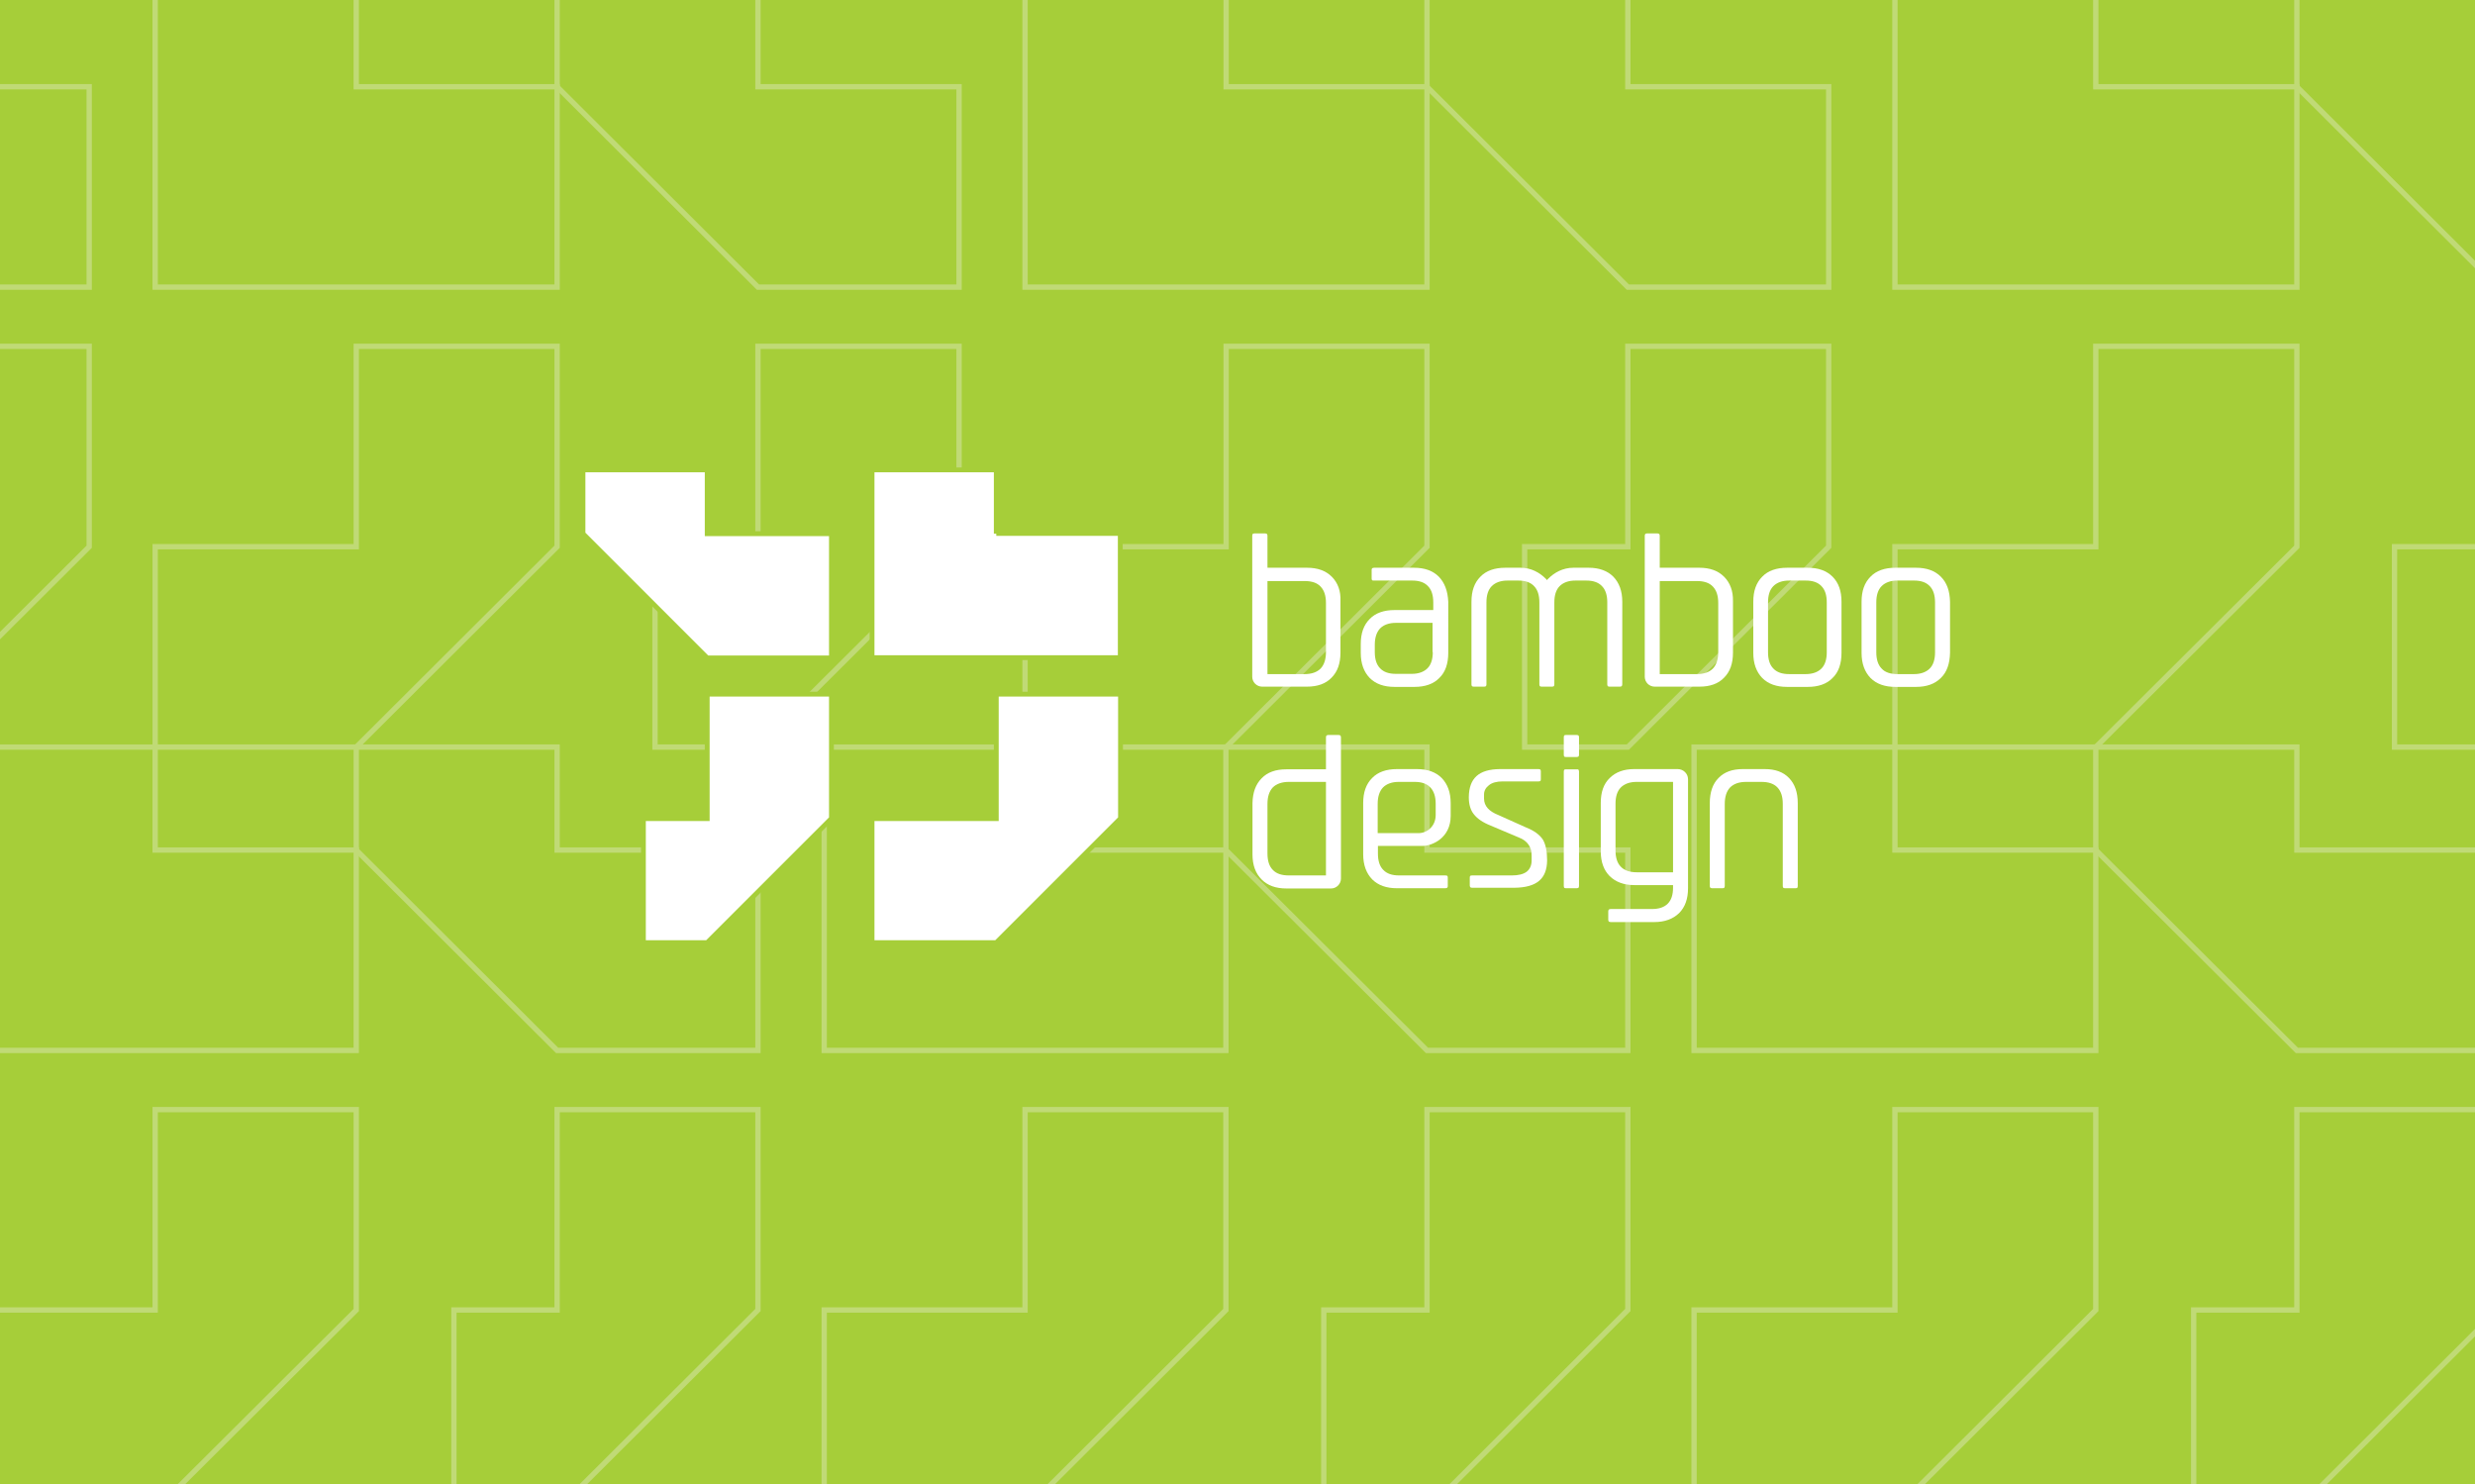 <?xml version="1.0" encoding="utf-8"?>
<!-- Generator: Adobe Illustrator 19.0.0, SVG Export Plug-In . SVG Version: 6.00 Build 0)  -->
<svg version="1.1" id="Layer_1" xmlns="http://www.w3.org/2000/svg" xmlns:xlink="http://www.w3.org/1999/xlink" x="0px" y="0px"
	 viewBox="0 0 1024 614" style="enable-background:new 0 0 1024 614;" xml:space="preserve">
<style type="text/css">
	.st0{fill:#A6CE39;}
	.st1{clip-path:url(#XMLID_119_);}
	.st2{fill:none;stroke:#C0DA76;stroke-width:2.2;}
	.st3{fill:#FFFFFF;}
	.st4{fill:#FFFFFF;stroke:#A6CE39;stroke-width:2;}
</style>
<rect id="XMLID_117_" x="0" y="0" class="st0" width="1024" height="614"/>
<g id="XMLID_115_">
	<defs>
		<rect id="XMLID_116_" x="0" y="0" width="1024" height="614"/>
	</defs>
	<clipPath id="XMLID_118_">
		<use xlink:href="#XMLID_116_"  style="overflow:visible;"/>
	</clipPath>
</g>
<g id="XMLID_71_">
	<defs>
		<rect id="XMLID_72_" x="0" y="0" width="1024" height="614"/>
	</defs>
	<clipPath id="XMLID_119_">
		<use xlink:href="#XMLID_72_"  style="overflow:visible;"/>
	</clipPath>
	<g id="XMLID_73_" class="st1">
		<g id="XMLID_74_">
			<g id="XMLID_110_">
				<polygon id="XMLID_114_" class="st2" points="867.1,35.9 867.1,-6.7 784,-6.7 784,118.8 950.3,118.8 950.3,35.9 				"/>
				<polygon id="XMLID_113_" class="st2" points="867.1,226.2 784,226.2 784,309.1 867.1,309.1 867.1,309.1 950.3,226.2 
					950.3,143.3 867.1,143.3 				"/>
				<polygon id="XMLID_112_" class="st2" points="673.5,35.9 673.5,-6.7 590.4,-6.7 590.4,35.9 673.5,118.8 673.5,118.8 
					756.6,118.8 756.6,35.9 				"/>
				<polygon id="XMLID_111_" class="st2" points="673.5,226.2 630.8,226.2 630.8,309.1 673.5,309.1 673.5,309.1 756.6,226.2 
					756.6,143.3 673.5,143.3 				"/>
			</g>
			<g id="XMLID_105_">
				<polygon id="XMLID_109_" class="st2" points="1227,35.9 1227,-6.7 1143.9,-6.7 1143.9,118.8 1310.1,118.8 1310.1,35.9 				"/>
				<polygon id="XMLID_108_" class="st2" points="1227,226.2 1143.9,226.2 1143.9,309.1 1227,309.1 1227,309.1 1310.1,226.2 
					1310.1,143.3 1227,143.3 				"/>
				<polygon id="XMLID_107_" class="st2" points="1033.4,35.9 1033.4,-6.7 950.3,-6.7 950.3,35.9 1033.4,118.8 1033.4,118.8 
					1116.5,118.8 1116.5,35.9 				"/>
				<polygon id="XMLID_106_" class="st2" points="1033.4,226.2 990.7,226.2 990.7,309.1 1033.4,309.1 1033.4,309.1 1116.5,226.2 
					1116.5,143.3 1033.4,143.3 				"/>
			</g>
			<g id="XMLID_100_">
				<polygon id="XMLID_104_" class="st2" points="784,351.7 784,309.1 700.9,309.1 700.9,434.6 867.1,434.6 867.1,351.7 				"/>
				<polygon id="XMLID_103_" class="st2" points="784,542 700.9,542 700.9,624.9 784,624.9 784,624.9 867.1,542 867.1,459.1 
					784,459.1 				"/>
				<polygon id="XMLID_102_" class="st2" points="590.4,351.7 590.4,309.1 507.2,309.1 507.2,351.7 590.4,434.6 590.4,434.6 
					673.5,434.6 673.5,351.7 				"/>
				<polygon id="XMLID_101_" class="st2" points="590.4,542 547.7,542 547.7,624.9 590.4,624.9 590.4,624.9 673.5,542 673.5,459.1 
					590.4,459.1 				"/>
			</g>
			<g id="XMLID_95_">
				<polygon id="XMLID_99_" class="st2" points="1143.9,351.7 1143.9,309.1 1060.8,309.1 1060.8,434.6 1227,434.6 1227,351.7 				
					"/>
				<polygon id="XMLID_98_" class="st2" points="1143.9,542 1060.8,542 1060.8,624.9 1143.9,624.9 1143.9,624.9 1227,542 
					1227,459.1 1143.9,459.1 				"/>
				<polygon id="XMLID_97_" class="st2" points="950.3,351.7 950.3,309.1 867.1,309.1 867.1,351.7 950.3,434.6 950.3,434.6 
					1033.4,434.6 1033.4,351.7 				"/>
				<polygon id="XMLID_96_" class="st2" points="950.3,542 907.6,542 907.6,624.9 950.3,624.9 950.3,624.9 1033.4,542 1033.4,459.1 
					950.3,459.1 				"/>
			</g>
			<g id="XMLID_90_">
				<polygon id="XMLID_94_" class="st2" points="424.1,351.7 424.1,309.1 341,309.1 341,434.6 507.2,434.6 507.2,351.7 				"/>
				<polygon id="XMLID_93_" class="st2" points="424.1,542 341,542 341,624.9 424.1,624.9 424.1,624.9 507.2,542 507.2,459.1 
					424.1,459.1 				"/>
				<polygon id="XMLID_92_" class="st2" points="230.5,351.7 230.5,309.1 147.4,309.1 147.4,351.7 230.5,434.6 230.5,434.6 
					313.6,434.6 313.6,351.7 				"/>
				<polygon id="XMLID_91_" class="st2" points="230.5,542 187.8,542 187.8,624.9 230.5,624.9 230.5,624.9 313.6,542 313.6,459.1 
					230.5,459.1 				"/>
			</g>
			<g id="XMLID_85_">
				<polygon id="XMLID_89_" class="st2" points="64.2,351.7 64.2,309.1 -18.9,309.1 -18.9,434.6 147.4,434.6 147.4,351.7 				"/>
				<polygon id="XMLID_88_" class="st2" points="64.2,542 -18.9,542 -18.9,624.9 64.2,624.9 64.2,624.9 147.4,542 147.4,459.1 
					64.2,459.1 				"/>
				<polygon id="XMLID_87_" class="st2" points="-129.4,351.7 -129.4,309.1 -212.5,309.1 -212.5,351.7 -129.4,434.6 -129.4,434.6 
					-46.3,434.6 -46.3,351.7 				"/>
				<polygon id="XMLID_86_" class="st2" points="-129.4,542 -172.1,542 -172.1,624.9 -129.4,624.9 -129.4,624.9 -46.3,542 
					-46.3,459.1 -129.4,459.1 				"/>
			</g>
			<g id="XMLID_80_">
				<polygon id="XMLID_84_" class="st2" points="507.3,35.9 507.3,-6.7 424.1,-6.7 424.1,118.8 590.4,118.8 590.4,35.9 				"/>
				<polygon id="XMLID_83_" class="st2" points="507.3,226.2 424.1,226.2 424.1,309.1 507.3,309.1 507.3,309.1 590.4,226.2 
					590.4,143.3 507.3,143.3 				"/>
				<polygon id="XMLID_82_" class="st2" points="313.6,35.9 313.6,-6.7 230.5,-6.7 230.5,35.9 313.6,118.8 313.6,118.8 396.8,118.8 
					396.8,35.9 				"/>
				<polygon id="XMLID_81_" class="st2" points="313.6,226.2 271,226.2 271,309.1 313.6,309.1 313.6,309.1 396.8,226.2 396.8,143.3 
					313.6,143.3 				"/>
			</g>
			<g id="XMLID_75_">
				<polygon id="XMLID_79_" class="st2" points="147.4,35.9 147.4,-6.7 64.2,-6.7 64.2,118.8 230.5,118.8 230.5,35.9 				"/>
				<polygon id="XMLID_78_" class="st2" points="147.4,226.2 64.2,226.2 64.2,309.1 147.4,309.1 147.4,309.1 230.5,226.2 
					230.5,143.3 147.4,143.3 				"/>
				<polygon id="XMLID_77_" class="st2" points="-46.3,35.9 -46.3,-6.7 -129.4,-6.7 -129.4,35.9 -46.3,118.8 -46.3,118.8 
					36.9,118.8 36.9,35.9 				"/>
				<polygon id="XMLID_76_" class="st2" points="-46.3,226.2 -88.9,226.2 -88.9,309.1 -46.3,309.1 -46.3,309.1 36.9,226.2 
					36.9,143.3 -46.3,143.3 				"/>
			</g>
		</g>
	</g>
</g>
<g id="XMLID_2_">
	<g id="XMLID_10_">
		<g id="XMLID_59_">
			<polygon id="XMLID_70_" class="st3" points="772.2,268.9 772.2,268.9 772.2,268.9 772.2,268.9 772.2,268.9 772.2,268.9 			"/>
			<polygon id="XMLID_69_" class="st3" points="772.2,268.9 772.2,268.9 772.2,268.9 772.2,268.9 772.2,268.9 772.2,268.9 
				772.2,268.9 772.2,268.9 772.2,268.9 772.2,268.9 772.2,268.9 772.2,268.9 772.2,268.9 772.2,268.9 772.2,268.9 772.2,268.9 
				772.2,268.9 772.2,268.9 772.2,268.9 772.2,268.9 			"/>
			<polygon id="XMLID_68_" class="st3" points="772.2,268.9 772.2,268.9 772.2,268.9 772.2,268.9 772.2,268.9 772.2,268.9 
				772.2,268.9 772.2,268.9 772.2,268.9 772.2,268.9 772.2,268.9 772.2,268.9 772.2,268.9 772.2,268.9 772.2,268.9 772.2,268.9 
				772.2,268.9 772.2,268.9 			"/>
			<polygon id="XMLID_67_" class="st3" points="772.2,268.9 772.2,268.9 772.2,268.9 772.2,268.9 772.2,268.9 772.2,268.9 			"/>
			<polygon id="XMLID_66_" class="st3" points="772.2,268.9 772.2,268.9 772.2,268.9 772.2,268.9 772.2,268.9 772.2,268.9 
				772.2,268.9 772.2,268.9 772.2,268.9 772.2,268.9 772.2,268.9 772.2,268.9 772.2,268.9 772.2,268.9 772.2,268.9 772.2,268.9 			
				"/>
			<polygon id="XMLID_65_" class="st3" points="772.2,268.9 772.2,268.9 772.2,268.9 772.2,268.9 772.2,268.9 772.2,268.9 			"/>
			<polygon id="XMLID_64_" class="st3" points="772.2,268.9 772.2,268.9 772.2,268.9 772.2,268.9 772.2,268.9 772.2,268.9 
				772.2,268.9 772.2,268.9 772.2,268.9 772.2,268.9 772.2,268.9 772.2,268.9 			"/>
			<polygon id="XMLID_63_" class="st3" points="772.2,268.9 772.2,268.9 772.2,268.9 772.2,268.9 772.2,268.9 772.2,268.9 
				772.2,268.9 772.2,268.9 772.2,268.9 772.2,268.9 772.2,268.9 772.2,268.9 772.2,268.9 772.2,268.9 772.2,268.9 772.2,268.9 
				772.2,268.9 772.2,268.9 			"/>
			<polygon id="XMLID_62_" class="st3" points="772.2,268.9 772.2,268.9 772.2,268.9 772.2,268.9 772.2,268.9 772.2,268.9 
				772.2,268.9 772.2,268.9 772.2,268.9 772.2,268.9 772.2,268.9 772.2,268.9 772.2,268.9 772.2,268.9 772.2,268.9 772.2,268.9 
				772.2,268.9 772.2,268.9 			"/>
			<polygon id="XMLID_61_" class="st3" points="772.2,268.9 772.2,268.9 772.2,268.9 772.2,268.9 772.2,268.9 772.2,268.9 
				772.2,268.9 772.2,268.9 772.2,268.9 772.2,268.9 772.2,268.9 772.2,268.9 772.2,268.9 772.2,268.9 772.2,268.9 772.2,268.9 			
				"/>
			<polygon id="XMLID_60_" class="st3" points="772.2,268.9 772.2,268.9 772.2,268.9 772.2,268.9 772.2,268.9 772.2,268.9 
				772.2,268.9 772.2,268.9 772.2,268.9 772.2,268.9 772.2,268.9 			"/>
		</g>
		<g id="XMLID_47_">
			<polygon id="XMLID_58_" class="st3" points="772.2,268.9 772.2,268.9 772.2,268.9 772.2,268.9 772.2,268.9 772.2,268.9 			"/>
			<g id="XMLID_55_">
				<polygon id="XMLID_57_" class="st3" points="772.2,268.9 772.2,268.9 772.2,268.9 772.2,268.9 772.2,268.9 772.2,268.9 				"/>
				<polygon id="XMLID_56_" class="st3" points="772.2,268.9 772.2,268.9 772.2,268.9 772.2,268.9 772.2,268.9 772.2,268.9 				"/>
			</g>
			<g id="XMLID_52_">
				<polygon id="XMLID_54_" class="st3" points="772.2,268.9 772.2,268.9 772.2,268.9 772.2,268.9 772.2,268.9 772.2,268.9 				"/>
				<polygon id="XMLID_53_" class="st3" points="772.2,268.9 772.2,268.9 772.2,268.9 772.2,268.9 772.2,268.9 772.2,268.9 				"/>
			</g>
			<polygon id="XMLID_51_" class="st3" points="772.2,268.9 772.2,268.9 772.2,268.9 772.2,268.9 772.2,268.9 772.2,268.9 
				772.2,268.9 772.2,268.9 772.2,268.9 772.2,268.9 772.2,268.9 772.2,268.9 772.2,268.9 772.2,268.9 772.2,268.9 772.2,268.9 
				772.2,268.9 772.2,268.9 			"/>
			<polygon id="XMLID_50_" class="st3" points="772.2,268.9 772.2,268.9 772.2,268.9 772.2,268.9 772.2,268.9 772.2,268.9 
				772.2,268.9 772.2,268.9 772.2,268.9 772.2,268.9 772.2,268.9 772.2,268.9 772.2,268.9 772.2,268.9 772.2,268.9 772.2,268.9 
				772.2,268.9 772.2,268.9 			"/>
			<polygon id="XMLID_49_" class="st3" points="772.2,268.9 772.2,268.9 772.2,268.9 772.2,268.9 772.2,268.9 772.2,268.9 
				772.2,268.9 772.2,268.9 772.2,268.9 772.2,268.9 772.2,268.9 772.2,268.9 772.2,268.9 772.2,268.9 772.2,268.9 772.2,268.9 
				772.2,268.9 772.2,268.9 			"/>
			<polygon id="XMLID_48_" class="st3" points="772.2,268.9 772.2,268.9 772.2,268.9 772.2,268.9 772.2,268.9 772.2,268.9 
				772.2,268.9 772.2,268.9 772.2,268.9 772.2,268.9 772.2,268.9 772.2,268.9 772.2,268.9 772.2,268.9 772.2,268.9 772.2,268.9 			
				"/>
		</g>
		<g id="XMLID_41_">
			<polygon id="XMLID_46_" class="st3" points="772.2,268.9 772.2,268.9 772.2,268.9 772.2,268.9 772.2,268.9 			"/>
			<polygon id="XMLID_45_" class="st3" points="772.2,268.9 772.2,268.9 772.2,268.9 772.2,268.9 772.2,268.9 772.2,268.9 
				772.2,268.9 			"/>
			<polygon id="XMLID_44_" class="st3" points="772.2,268.9 772.2,268.9 772.2,268.9 772.2,268.9 772.2,268.9 772.2,268.9 
				772.2,268.9 			"/>
			<polygon id="XMLID_43_" class="st3" points="772.2,268.9 772.2,268.9 772.2,268.9 772.2,268.9 772.2,268.9 772.2,268.9 
				772.2,268.9 			"/>
			<polygon id="XMLID_42_" class="st3" points="772.2,268.9 772.2,268.9 772.2,268.9 772.2,268.9 772.2,268.9 772.2,268.9 			"/>
		</g>
		<path id="XMLID_38_" class="st3" d="M758.2,238.6c-2.5-2.5-5.9-3.7-10.3-3.7h-8.5c-4.4,0-7.9,1.2-10.3,3.7
			c-2.5,2.5-3.7,5.9-3.7,10.4v21.1c0,4.5,1.3,7.9,3.7,10.4c2.5,2.5,5.9,3.7,10.3,3.7h8.5c4.4,0,7.9-1.2,10.3-3.7
			c2.5-2.4,3.7-5.9,3.7-10.4V249C761.9,244.5,760.7,241.1,758.2,238.6z M755.8,269.9c0,2.9-0.7,5.2-2.2,6.7
			c-1.5,1.5-3.7,2.3-6.5,2.3h-6.9c-2.8,0-5-0.7-6.5-2.3c-1.5-1.5-2.2-3.8-2.2-6.7v-20.7c0-2.9,0.7-5.2,2.2-6.7
			c1.5-1.5,3.7-2.3,6.5-2.3h6.9c2.8,0,5,0.7,6.5,2.3c1.5,1.5,2.2,3.8,2.2,6.7V269.9z"/>
		<path id="XMLID_35_" class="st3" d="M803,238.6L803,238.6c-2.5-2.5-5.9-3.7-10.3-3.7h-8.5c-4.4,0-7.9,1.2-10.3,3.7
			c-2.5,2.5-3.7,5.9-3.7,10.4v21.1c0,4.5,1.3,7.9,3.7,10.4c2.5,2.5,5.9,3.7,10.3,3.7h8.5c4.4,0,7.8-1.2,10.3-3.7
			c2.5-2.4,3.7-5.9,3.8-10.4V249C806.7,244.5,805.5,241.1,803,238.6z M800.6,269.9c0,2.9-0.7,5.2-2.2,6.7c-1.5,1.5-3.7,2.3-6.5,2.3
			H785c-2.8,0-5.1-0.7-6.5-2.3c-1.5-1.5-2.2-3.8-2.2-6.7v-20.7c0-2.9,0.7-5.2,2.2-6.7c1.5-1.5,3.7-2.3,6.5-2.3h6.9
			c2.8,0,5,0.7,6.5,2.3c1.5,1.5,2.2,3.8,2.2,6.7V269.9z"/>
		<path id="XMLID_32_" class="st3" d="M595.3,238.6c-2.5-2.5-5.9-3.7-10.3-3.7h-16.5c-0.8,0.1-0.9,0.2-1,0.8v3.7
			c0.1,0.7,0.1,0.8,1,0.8h15.8c2.8,0,5,0.7,6.5,2.3c1.5,1.5,2.2,3.8,2.2,6.7v3.2h-16c-4.4,0-7.9,1.2-10.3,3.7
			c-2.5,2.5-3.7,5.9-3.7,10.4v3.6c0,4.5,1.3,7.9,3.7,10.4c2.5,2.5,5.9,3.7,10.3,3.7h8.2c4.4,0,7.9-1.2,10.3-3.7
			c2.5-2.4,3.7-5.9,3.7-10.4V249C599,244.5,597.7,241.1,595.3,238.6z M592.8,269.8c0,2.9-0.7,5.2-2.2,6.7c-1.5,1.5-3.7,2.3-6.5,2.3
			h-6.6c-2.8,0-5-0.7-6.5-2.3c-1.5-1.5-2.2-3.8-2.2-6.7v-3c0-2.9,0.7-5.2,2.2-6.8c1.5-1.5,3.7-2.3,6.5-2.3h15.2V269.8z"/>
		<path id="XMLID_31_" class="st3" d="M657.3,234.9H651c-4.4,0-7.9,2-10.4,4.5c-0.1,0.1-0.1,0.1-0.2,0.2L640,240l-0.3-0.4
			c-0.1-0.1-0.2-0.2-0.2-0.2c-2.5-2.5-6-4.5-10.4-4.5h-6.3c-4.4,0-7.9,1.2-10.3,3.7c-2.5,2.5-3.7,5.9-3.7,10.4v34.2
			c0.1,0.8,0.2,0.8,0.9,0.9h4.4c0.8-0.1,0.8-0.2,0.9-0.9v-34c0-2.9,0.7-5.2,2.2-6.7c1.5-1.5,3.7-2.3,6.5-2.3h4.5
			c2.8,0,5,0.7,6.5,2.3c1.5,1.5,2.2,3.8,2.2,6.7v34c0.1,0.8,0.2,0.8,0.9,0.9h4.4c0.8-0.1,0.8-0.2,0.9-0.9v-34c0-2.9,0.7-5.2,2.2-6.7
			c1.5-1.5,3.7-2.3,6.5-2.3h4.5c2.8,0,5,0.7,6.5,2.3c1.5,1.5,2.2,3.8,2.2,6.7v34c0.1,0.8,0.2,0.8,0.9,0.9h4.4
			c0.7-0.1,0.8-0.2,0.9-0.9V249c0-4.5-1.3-7.9-3.7-10.4C665.1,236.2,661.7,234.9,657.3,234.9z"/>
		<path id="XMLID_28_" class="st3" d="M551,238.6c-2.5-2.5-5.9-3.7-10.2-3.7h-16.4v-13.3c-0.1-0.7-0.2-0.8-0.9-0.9H519
			c-0.8,0.1-0.8,0.2-0.9,0.9V280c0,2.3,1.9,4.1,4.1,4.1h18.5c4.4,0,7.8-1.2,10.2-3.7c2.5-2.5,3.7-5.9,3.7-10.4v-21.2
			C554.8,244.5,553.5,241.1,551,238.6z M548.6,269.8c0,2.9-0.7,5.2-2.2,6.8c-1.5,1.5-3.7,2.3-6.6,2.3h-15.4v-38.5h15.4
			c2.9,0,5.1,0.7,6.6,2.3c1.5,1.6,2.2,3.8,2.2,6.8V269.8z"/>
		<path id="XMLID_25_" class="st3" d="M713.3,238.6c-2.5-2.5-5.9-3.7-10.2-3.7h-16.4v-13.3c-0.1-0.7-0.2-0.8-0.9-0.9h-4.4
			c-0.7,0.1-0.8,0.2-0.9,0.9V280c0,2.3,1.9,4.1,4.1,4.1h18.5c4.4,0,7.8-1.2,10.2-3.7c2.5-2.5,3.7-5.9,3.7-10.4v-21.2
			C717.1,244.5,715.8,241.1,713.3,238.6z M710.9,269.8c0,2.9-0.7,5.2-2.2,6.8c-1.5,1.5-3.7,2.3-6.6,2.3h-15.4v-38.5h15.4
			c2.9,0,5.1,0.7,6.6,2.3c1.5,1.6,2.2,3.8,2.2,6.8V269.8z"/>
		<g id="XMLID_11_">
			<path id="XMLID_24_" class="st3" d="M631.5,342.4l-11.6-5.2c-3.8-1.5-5.9-3.7-5.9-6.8v-1.7c0-1.5,0.7-2.8,2-3.8
				c1.3-1.1,3.3-1.6,5.7-1.6h14.9c0.8-0.1,0.8-0.1,0.9-0.8v-3.4c-0.1-0.7-0.1-0.8-0.9-0.9h-16.1c-8.7,0.1-12.7,3.8-12.8,11.6
				c0,3,0.7,5.4,2.1,7.1c1.4,1.8,3.7,3.4,7,4.7l11.6,4.9c3.5,1.3,5.4,4,5.3,7.6v1.9c0,2-0.7,3.6-2.1,4.7c-1.4,1-3.4,1.5-6.1,1.5
				h-16.5c-0.8,0.1-0.8,0.1-0.9,0.8v3.4c0.1,0.7,0.2,0.8,0.9,0.9h17.5c9.3-0.1,13.5-3.7,13.6-11.3c0-3.8-0.6-6.7-1.8-8.7
				C637,345.4,634.8,343.7,631.5,342.4z"/>
			<path id="XMLID_23_" class="st3" d="M652.4,304.1h-4.6c-0.7,0.1-0.7,0.1-0.8,0.9v7.3c0.1,0.8,0.1,0.8,0.8,0.9h4.6
				c0.7-0.1,0.8-0.1,0.9-0.9V305C653.2,304.2,653.1,304.2,652.4,304.1z"/>
			<path id="XMLID_22_" class="st3" d="M652.4,318.3h-4.6c-0.7,0.1-0.7,0.1-0.8,0.9v47.4c0.1,0.8,0.1,0.8,0.9,0.9h4.5
				c0.7-0.1,0.8-0.1,0.9-0.9v-47.4C653.2,318.4,653.1,318.3,652.4,318.3z"/>
			<path id="XMLID_19_" class="st3" d="M588.4,350c4.3,0,11.8-3.4,11.8-12.4v-5.3c0-4.5-1.3-7.9-3.7-10.4c-2.5-2.5-5.9-3.7-10.3-3.7
				h-8.2c-4.4,0-7.9,1.2-10.3,3.7c-2.5,2.5-3.7,5.9-3.7,10.4v21.1c0,4.5,1.3,7.9,3.7,10.4c2.5,2.5,5.9,3.7,10.3,3.7h20
				c0.8-0.1,0.9-0.2,1-0.8V363c-0.1-0.7-0.1-0.7-1-0.8h-19.2c-2.8,0-5-0.7-6.5-2.3c-1.5-1.5-2.2-3.8-2.2-6.7V350H588.4z M570,332.6
				c0-2.9,0.7-5.2,2.2-6.8c1.5-1.5,3.7-2.3,6.5-2.3h6.6c2.8,0,5,0.7,6.5,2.3c1.5,1.6,2.2,3.8,2.2,6.8v4.6c0,4.6-3.5,7.5-7.1,7.5H570
				V332.6z"/>
			<path id="XMLID_18_" class="st3" d="M740.2,321.9c-2.4-2.5-5.7-3.7-10.1-3.7h-9c-4.4,0-7.7,1.2-10.1,3.7
				c-2.4,2.4-3.6,5.9-3.6,10.4v34.3c0.1,0.7,0.2,0.8,0.9,0.9h4.4c0.7-0.1,0.8-0.1,0.9-0.9v-34c0-2.9,0.7-5.2,2.2-6.8
				c1.5-1.5,3.7-2.3,6.6-2.3h6.4c2.8,0,5.1,0.7,6.6,2.3c1.5,1.6,2.2,3.8,2.2,6.8v34c0.1,0.7,0.1,0.8,0.9,0.9h4.4
				c0.8-0.1,0.8-0.1,0.9-0.9v-34.3C743.8,327.8,742.6,324.4,740.2,321.9z"/>
			<path id="XMLID_15_" class="st3" d="M553.9,304.1h-4.4c-0.7,0.1-0.8,0.2-0.9,0.9v13.3h-16.4c-4.4,0-7.8,1.2-10.2,3.7
				c-2.5,2.5-3.7,5.9-3.8,10.3v21.2c0,4.5,1.3,7.9,3.8,10.4c2.5,2.5,5.9,3.7,10.2,3.7h18.5c2.3,0,4.1-1.9,4.1-4.1V305
				C554.7,304.3,554.6,304.2,553.9,304.1z M548.6,362.2h-15.4c-2.9,0-5.1-0.7-6.6-2.3c-1.5-1.5-2.2-3.8-2.2-6.8v-20.5
				c0-2.9,0.7-5.2,2.2-6.8c1.5-1.5,3.8-2.3,6.6-2.3h15.4V362.2z"/>
			<path id="XMLID_12_" class="st3" d="M694.1,318.2h-17.9c-4.3,0-7.7,1.2-10.2,3.7c-2.5,2.4-3.7,5.8-3.7,10.3v20.1
				c0,4.4,1.3,7.8,3.7,10.2c2.5,2.4,5.8,3.7,10.2,3.7h16v1.1c0,2.9-0.7,5.1-2.2,6.6c-1.5,1.5-3.7,2.2-6.5,2.2h-17.1
				c-0.8,0.1-0.9,0.2-1,0.9v3.6c0.1,0.7,0.2,0.8,1,0.9h18c4.4,0,7.8-1.3,10.3-3.7c2.5-2.5,3.7-5.9,3.7-10.3v-45.1
				C698.4,320.1,696.5,318.2,694.1,318.2z M692.2,360.9h-15c-2.8,0-5.1-0.7-6.6-2.3c-1.5-1.5-2.2-3.8-2.2-6.7v-19.4
				c0-2.9,0.7-5.2,2.2-6.7c1.5-1.5,3.7-2.3,6.6-2.3h15V360.9z"/>
		</g>
	</g>
	<g id="XMLID_3_">
		<path id="XMLID_7_" class="st4" d="M412.2,220.8v-26.4h-51.4v77.7h102.7v-51.4H412.2z M412.2,338.7h-51.4V390h51.4l0,0l51.4-51.4
			v-51.4h-51.4V338.7z"/>
		<path id="XMLID_4_" class="st4" d="M292.6,220.8v-26.4h-51.4v26.4l51.4,51.4v0H344v-51.4H292.6z M292.6,338.7h-26.4V390h26.4l0,0
			l51.4-51.4v-51.4h-51.4V338.7z"/>
	</g>
</g>
</svg>
